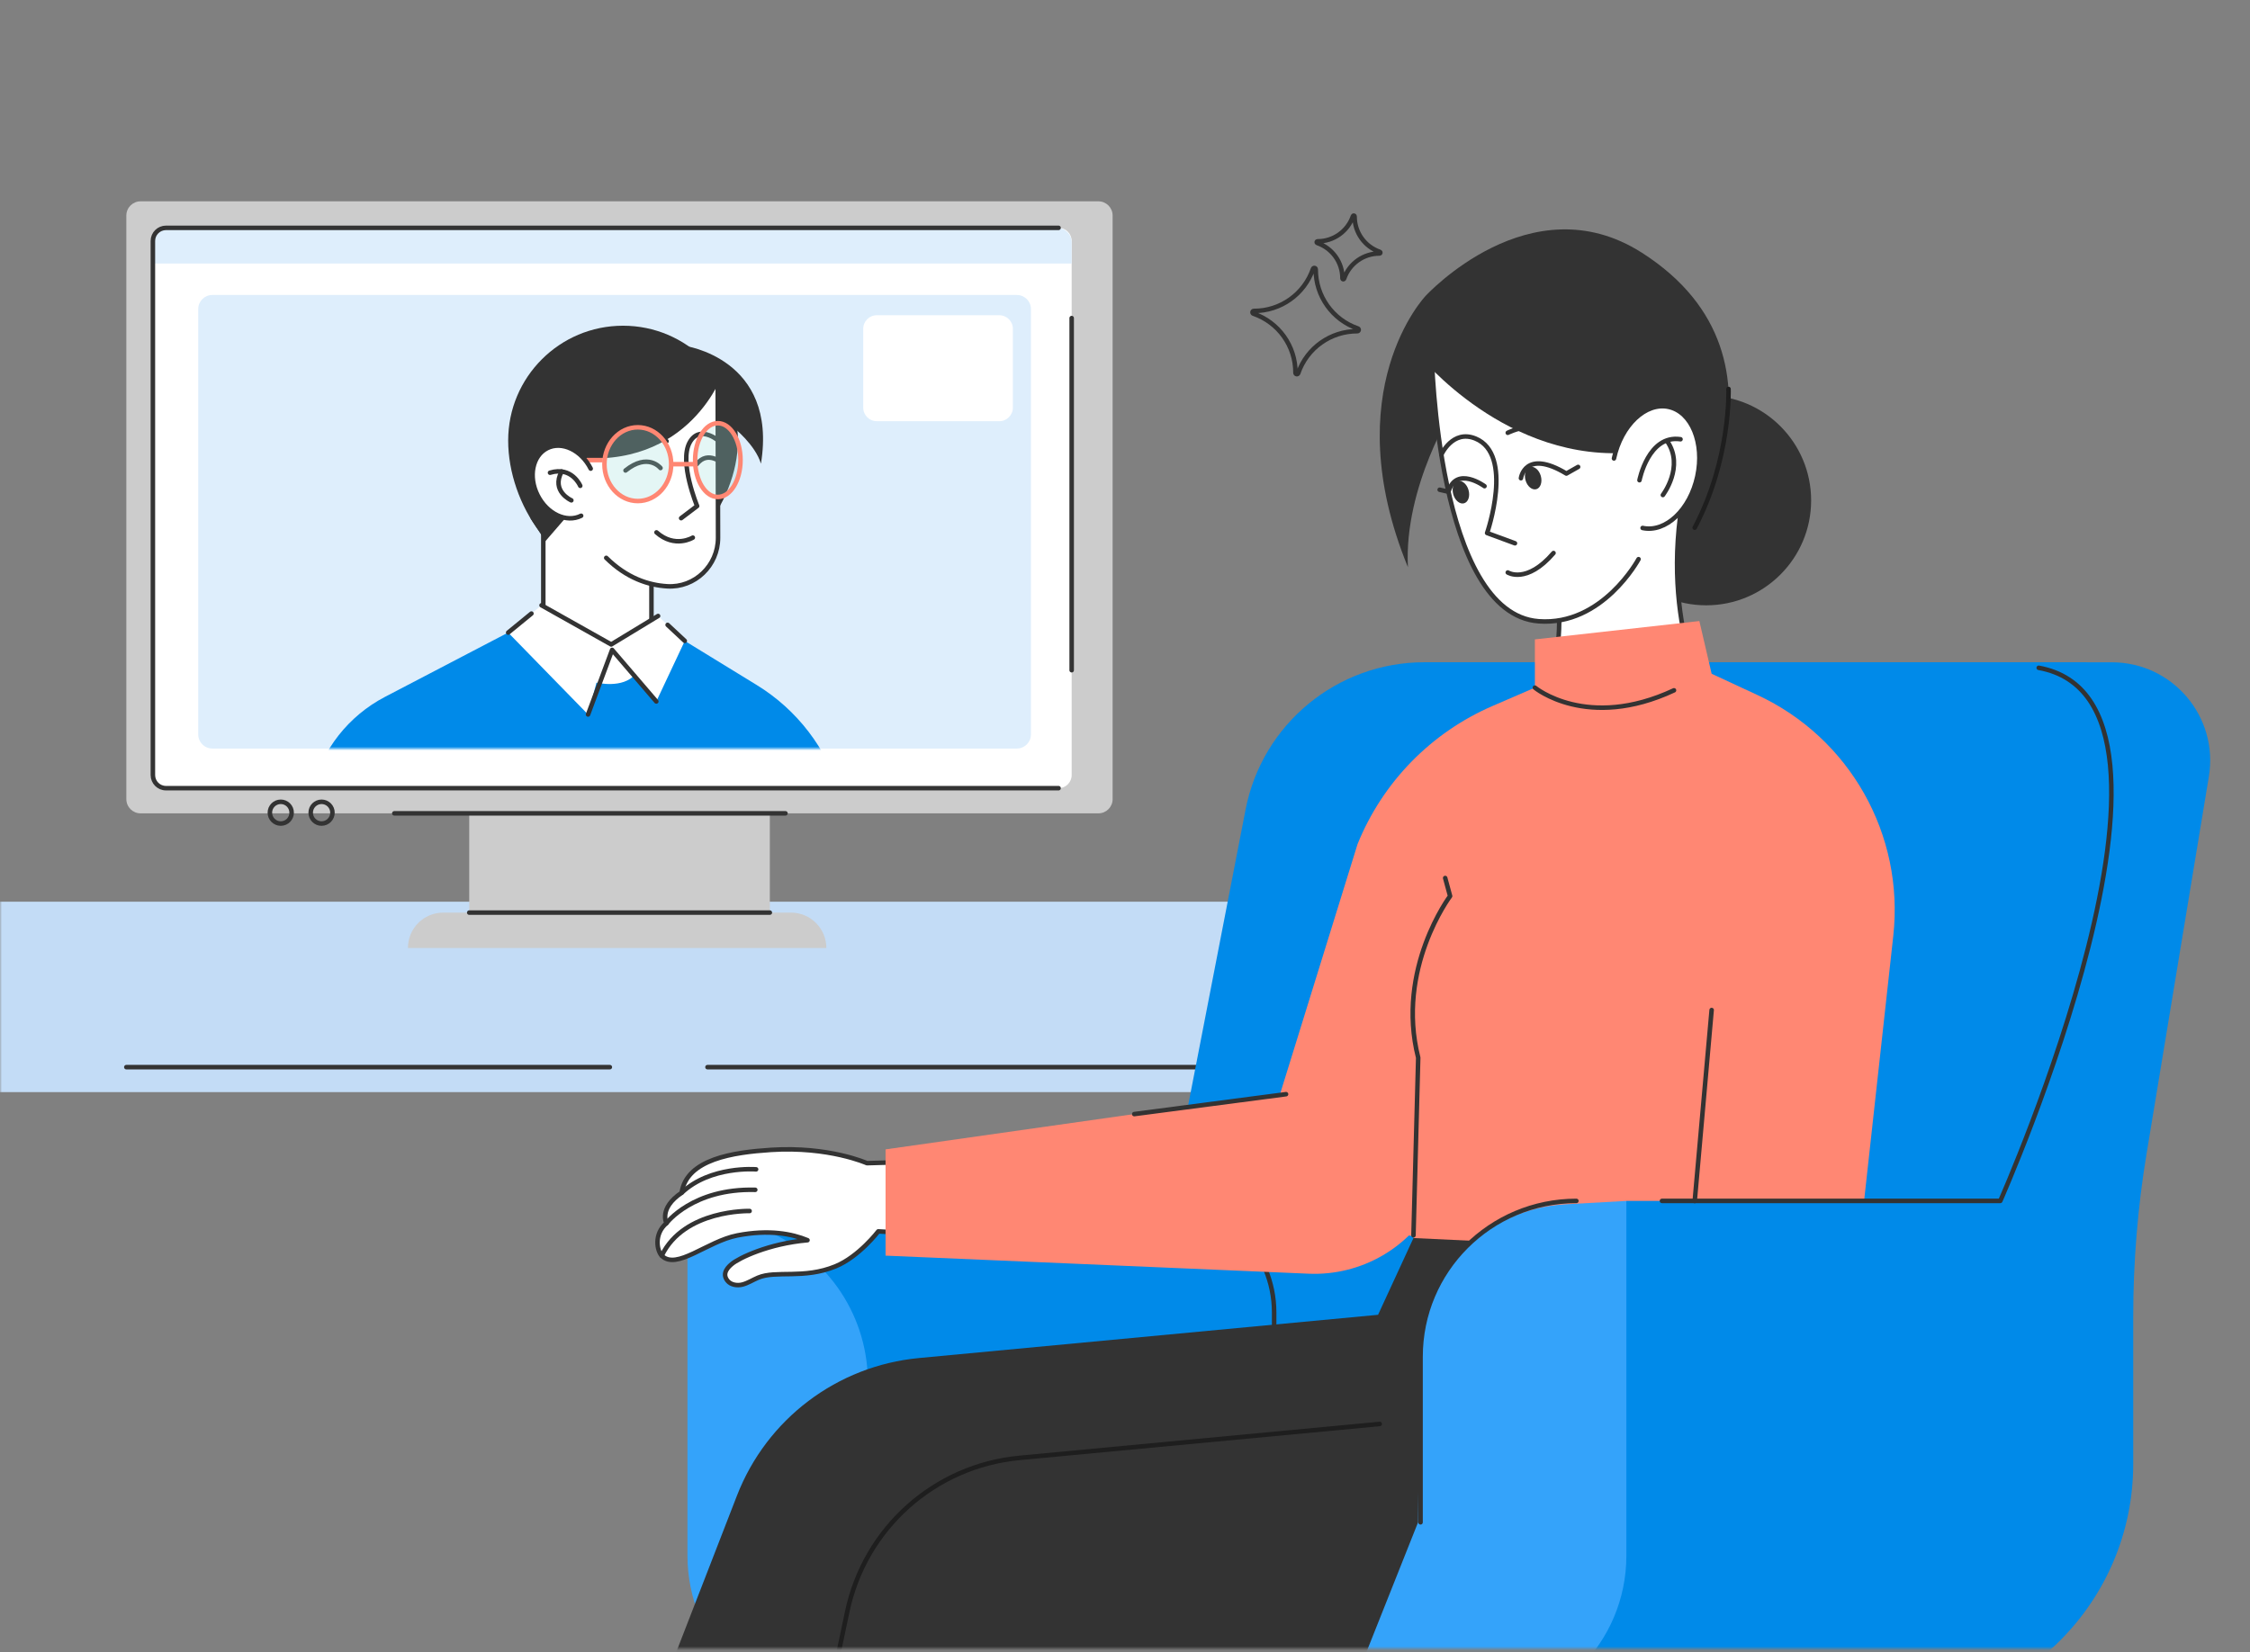 <svg width="580" height="426" viewBox="0 0 580 426" fill="none" xmlns="http://www.w3.org/2000/svg">
<rect x="0" y="0" width="580" height="426" fill="#808080" stroke="none"/>
<mask id="mask0_4085_7817" style="mask-type:luminance" maskUnits="userSpaceOnUse" x="0" y="0" width="580" height="426">
<path d="M547.841 0H32.159C14.398 0 0 7.709 0 17.218V407.867C0 417.377 14.398 425.086 32.159 425.086H547.841C565.602 425.086 580 417.377 580 407.867V17.218C580 7.709 565.602 0 547.841 0Z" fill="white"/>
</mask>
<g mask="url(#mask0_4085_7817)">
<path d="M356.697 263.431H326.262V511.134H356.697V263.431Z" fill="#C3DCF6"/>
<path d="M443.585 232.497H-64.155V281.59H443.585V232.497Z" fill="#C3DCF6"/>
<path d="M198.449 194.98H120.958V239.165H198.449V194.98Z" fill="#CCCCCC"/>
<path d="M283.142 51.909H36.236C34.211 51.909 32.569 53.55 32.569 55.575V206.047C32.569 208.072 34.211 209.714 36.236 209.714H283.142C285.167 209.714 286.809 208.072 286.809 206.047V55.575C286.809 53.55 285.167 51.909 283.142 51.909Z" fill="#CCCCCC"/>
<path d="M272.873 58.744H42.79C40.923 58.744 39.41 60.257 39.41 62.124V199.846C39.41 201.712 40.923 203.225 42.79 203.225H272.873C274.739 203.225 276.252 201.712 276.252 199.846V62.124C276.252 60.257 274.739 58.744 272.873 58.744Z" fill="white"/>
<path d="M114.246 235.308H203.894C208.922 235.308 213.014 239.391 213.014 244.429H105.163V244.391C105.163 239.382 109.227 235.308 114.246 235.308Z" fill="#CCCCCC"/>
<path d="M120.958 235.308H198.449" stroke="#333333" stroke-width="1.164" stroke-linecap="round" stroke-linejoin="round"/>
<path d="M101.643 209.712H202.476" stroke="#333333" stroke-width="1.164" stroke-linecap="round" stroke-linejoin="round"/>
<path d="M72.373 212.345C73.922 212.345 75.178 211.089 75.178 209.539C75.178 207.99 73.922 206.734 72.373 206.734C70.823 206.734 69.567 207.99 69.567 209.539C69.567 211.089 70.823 212.345 72.373 212.345Z" stroke="#333333" stroke-width="1.164" stroke-linecap="round" stroke-linejoin="round"/>
<path d="M82.894 212.345C84.444 212.345 85.7 211.089 85.7 209.539C85.7 207.99 84.444 206.734 82.894 206.734C81.345 206.734 80.089 207.99 80.089 209.539C80.089 211.089 81.345 212.345 82.894 212.345Z" stroke="#333333" stroke-width="1.164" stroke-linecap="round" stroke-linejoin="round"/>
<path d="M42.532 58.744H272.485C274.569 58.744 276.254 60.429 276.254 62.513V67.939H39.764V61.513C39.764 59.985 41.004 58.744 42.532 58.744Z" fill="#DEEEFC"/>
<path d="M272.873 203.222H42.79C40.919 203.222 39.41 201.703 39.41 199.842V62.129C39.41 60.259 40.929 58.75 42.79 58.75H272.873" stroke="#333333" stroke-width="1.164" stroke-linecap="round" stroke-linejoin="round"/>
<path d="M276.253 82.014V172.81" stroke="#333333" stroke-width="1.164" stroke-linecap="round" stroke-linejoin="round"/>
<path d="M262.124 76.057H54.727C52.722 76.057 51.097 77.682 51.097 79.686V189.371C51.097 191.376 52.722 193.001 54.727 193.001H262.124C264.129 193.001 265.754 191.376 265.754 189.371V79.686C265.754 77.682 264.129 76.057 262.124 76.057Z" fill="#DEEEFC"/>
<mask id="mask1_4085_7817" style="mask-type:luminance" maskUnits="userSpaceOnUse" x="51" y="76" width="215" height="118">
<path d="M254.851 76.064H61.99C55.971 76.064 51.092 80.943 51.092 86.962V182.11C51.092 188.129 55.971 193.008 61.99 193.008H254.851C260.87 193.008 265.749 188.129 265.749 182.11V86.962C265.749 80.943 260.87 76.064 254.851 76.064Z" fill="white"/>
</mask>
<g mask="url(#mask1_4085_7817)">
<path d="M130.994 113.592C130.994 129.944 143.17 148.462 159.521 148.462C175.873 148.462 190.216 129.944 190.216 113.592C190.216 97.24 176.957 83.981 160.605 83.981C144.253 83.981 130.994 97.24 130.994 113.592Z" fill="#333333"/>
<path d="M167.93 143.131V167.317L160.375 182.761L147.606 180.752L140.051 161.094V132.881L139.597 108.715L162.727 114.909" fill="white"/>
<path d="M167.93 143.131V167.317L160.375 182.761L147.606 180.752L140.051 161.094V132.881L139.597 108.715L162.727 114.909" stroke="#333333" stroke-width="1.164" stroke-linecap="round" stroke-linejoin="round"/>
<path d="M176.522 165.251L195.077 176.63C205.457 182.991 213.114 192.982 216.559 204.667L230.624 252.389H68.346L80.476 203.528C83.022 193.269 89.846 184.593 99.216 179.695L130.976 163.112L176.503 165.251H176.522Z" fill="#008AE9"/>
<path d="M176.372 89.147C176.372 89.147 200.567 92.323 196.159 119.546C194.65 114.638 189.224 110.351 189.224 110.351C189.224 110.351 192.252 119.833 180.03 125.296C168.937 120.805 163.771 104.351 163.771 104.351L176.372 89.157V89.147Z" fill="#333333"/>
<path d="M147.28 131.809L140.604 139.531L136.743 133.633L137.299 130.476L147.28 131.809Z" fill="#333333"/>
<path d="M156.271 143.836C161.559 149.059 167.16 150.883 172.003 151.17C179.133 151.605 185.114 145.799 185.095 138.651L185.003 97.948L168.188 93.624L148.929 96.929L139.586 108.716L137.29 117.623L140.16 126.392" fill="white"/>
<path d="M156.271 143.836C161.559 149.059 167.16 150.883 172.003 151.17C179.133 151.605 185.114 145.799 185.095 138.651L185.003 97.948L168.188 93.624L148.929 96.929L139.586 108.716L137.29 117.623L140.16 126.392" stroke="#333333" stroke-width="1.164" stroke-linecap="round" stroke-linejoin="round"/>
<path d="M186.467 95.931C186.467 95.931 178.078 121.458 147.282 117.857C127.153 125.264 137.301 105.884 137.301 105.884L143.319 96.653L156.588 91.459L173.893 89.153L186.458 95.931H186.467Z" fill="#333333"/>
<path d="M185.854 114.135C185.854 114.135 180.484 109.052 177.753 114.135C175.021 119.218 179.706 130.477 179.706 130.477L175.577 133.607" stroke="#333333" stroke-width="1.164" stroke-linecap="round" stroke-linejoin="round"/>
<path d="M171.827 113.767C171.827 113.767 166.198 109.878 156.985 115.248" stroke="#333333" stroke-width="1.164" stroke-linecap="round" stroke-linejoin="round"/>
<path d="M186.467 119.685C186.467 119.685 182.56 115.852 179.597 119.685" stroke="#333333" stroke-width="1.164" stroke-linecap="round" stroke-linejoin="round"/>
<path d="M170.264 120.678C170.264 120.678 167.088 116.622 161.245 121.307" stroke="#333333" stroke-width="1.164" stroke-linecap="round" stroke-linejoin="round"/>
<path d="M178.595 138.619C178.595 138.619 173.975 141.471 169.225 137.267" stroke="#333333" stroke-width="1.164" stroke-linecap="round" stroke-linejoin="round"/>
<path d="M169.642 158.822L157.512 163.553L139.595 156.072L130.994 163.109L151.586 184.22L153.762 176.007C153.762 176.007 160.605 177.683 163.781 173.822L169.179 180.859L176.521 165.257L169.632 158.831L169.642 158.822Z" fill="white"/>
<path d="M169.643 158.822L157.551 166.164L139.597 156.072" stroke="#333333" stroke-width="1.164" stroke-linecap="round" stroke-linejoin="round"/>
<path d="M169.181 180.862L157.792 167.566L151.588 184.223" stroke="#333333" stroke-width="1.164" stroke-linecap="round" stroke-linejoin="round"/>
<path opacity="0.27" d="M164.078 129.087C168.829 129.087 172.68 124.83 172.68 119.578C172.68 114.326 168.829 110.069 164.078 110.069C159.327 110.069 155.476 114.326 155.476 119.578C155.476 124.83 159.327 129.087 164.078 129.087Z" fill="#9EE1DC"/>
<path opacity="0.27" d="M184.708 128.026C187.94 128.026 190.56 123.769 190.56 118.517C190.56 113.265 187.94 109.008 184.708 109.008C181.476 109.008 178.856 113.265 178.856 118.517C178.856 123.769 181.476 128.026 184.708 128.026Z" fill="#9EE1DC"/>
<path d="M164.412 129.192C169.163 129.192 173.014 124.935 173.014 119.683C173.014 114.431 169.163 110.174 164.412 110.174C159.662 110.174 155.811 114.431 155.811 119.683C155.811 124.935 159.662 129.192 164.412 129.192Z" stroke="#FF8773" stroke-width="1.164" stroke-miterlimit="10"/>
<path d="M185.04 128.137C188.272 128.137 190.892 123.879 190.892 118.627C190.892 113.376 188.272 109.118 185.04 109.118C181.808 109.118 179.188 113.376 179.188 118.627C179.188 123.879 181.808 128.137 185.04 128.137Z" stroke="#FF8773" stroke-width="1.164" stroke-miterlimit="10"/>
<path d="M173.013 119.684H179.79" stroke="#FF8773" stroke-width="1.164" stroke-miterlimit="10"/>
<path d="M155.374 118.634H151.263" stroke="#FF8773" stroke-width="1.164" stroke-miterlimit="10"/>
<path d="M152.272 120.833C149.855 116.018 144.827 113.657 141.05 115.564C137.272 117.462 136.161 122.907 138.587 127.712C141.003 132.527 146.031 134.888 149.809 132.981" fill="white"/>
<path d="M152.272 120.833C149.855 116.018 144.827 113.657 141.05 115.564C137.272 117.462 136.161 122.907 138.587 127.712C141.003 132.527 146.031 134.888 149.809 132.981" stroke="#333333" stroke-width="1.164" stroke-linecap="round" stroke-linejoin="round"/>
<path d="M149.577 125.266C149.577 125.266 147.428 120.155 141.78 121.887L149.577 125.266Z" fill="white"/>
<path d="M149.577 125.266C149.577 125.266 147.428 120.155 141.78 121.887" stroke="#333333" stroke-width="1.164" stroke-linecap="round" stroke-linejoin="round"/>
<path d="M147.283 129.008C147.283 129.008 141.996 126.702 144.783 121.573L147.283 129.008Z" fill="white"/>
<path d="M147.283 129.008C147.283 129.008 141.996 126.702 144.783 121.573" stroke="#333333" stroke-width="1.164" stroke-linecap="round" stroke-linejoin="round"/>
<path d="M136.994 158.199L130.994 163.107" stroke="#333333" stroke-width="1.164" stroke-linecap="round" stroke-linejoin="round"/>
<path d="M176.521 165.247L172.095 161.117" stroke="#333333" stroke-width="1.164" stroke-linecap="round" stroke-linejoin="round"/>
</g>
<path d="M257.596 81.279H226.022C224.089 81.279 222.522 82.846 222.522 84.779V105.103C222.522 107.036 224.089 108.603 226.022 108.603H257.596C259.529 108.603 261.096 107.036 261.096 105.103V84.779C261.096 82.846 259.529 81.279 257.596 81.279Z" fill="white"/>
<path d="M157.204 275.152H32.565" stroke="#333333" stroke-width="1.164" stroke-linecap="round" stroke-linejoin="round"/>
<path d="M424.493 275.152H182.373" stroke="#333333" stroke-width="1.164" stroke-linecap="round" stroke-linejoin="round"/>
<path d="M325.124 281.595H357.763" stroke="#333333" stroke-width="1.164" stroke-linecap="round" stroke-linejoin="round"/>
<path d="M537.824 170.754H367.158C344.686 170.754 325.362 186.68 321.084 208.726L298.315 326.041C298.26 326.347 298.241 326.661 298.26 326.967L303.362 412.865L498.315 405.698C498.315 405.698 554.222 249.541 554.222 248.106V182.171L537.843 170.745L537.824 170.754Z" fill="#008AE9"/>
<path d="M177.204 309.731L299.694 309.667C315.574 309.667 328.444 322.518 328.444 338.389V397.12H199.611L177.194 309.731H177.204Z" fill="#008AE9"/>
<path d="M177.205 309.728L196.353 316.904C212.492 322.959 223.325 338.218 223.705 355.441L224.511 392.505H365.557L366.019 349.663C366.251 328.802 382.621 311.691 403.464 310.524L419.251 309.644V401.107C419.251 423.626 400.992 441.876 378.464 441.876H218.001C195.474 441.876 177.214 423.626 177.214 401.107V309.644" fill="#34A3FA"/>
<path d="M299.695 309.667C315.575 309.667 328.445 322.528 328.445 338.398V389.953" stroke="#333333" stroke-width="1.164" stroke-linecap="round" stroke-linejoin="round"/>
<path d="M439.824 156.073C454.761 156.073 466.87 143.964 466.87 129.027C466.87 114.09 454.761 101.981 439.824 101.981C424.887 101.981 412.778 114.09 412.778 129.027C412.778 143.964 424.887 156.073 439.824 156.073Z" fill="#333333"/>
<path d="M367.484 76.302C367.484 76.302 344.253 100.589 362.929 146.237C361.855 125.339 374.91 104.876 374.91 104.876L393.105 96.043L433.077 142.506C433.077 142.506 467.169 93.228 423.243 65.163C394.503 46.802 367.484 76.302 367.484 76.302Z" fill="#333333"/>
<path d="M445.575 100.295C445.575 100.295 446.251 118.249 436.862 136.054" stroke="#1E1E1E" stroke-width="1.164" stroke-linecap="round" stroke-linejoin="round"/>
<path d="M399.149 141.433C399.149 141.433 407.316 165.859 395.658 182.757C410.742 197.414 427.88 174.109 427.88 174.109L438.723 178.044C438.723 178.044 424.945 151.313 437.778 112.905" fill="white"/>
<path d="M399.149 141.433C399.149 141.433 407.316 165.859 395.658 182.757C410.742 197.414 427.88 174.109 427.88 174.109L438.723 178.044C438.723 178.044 424.945 151.313 437.778 112.905" stroke="#333333" stroke-width="1.164" stroke-linecap="round" stroke-linejoin="round"/>
<path d="M422.382 144.171C422.382 144.171 413.113 161.421 396.641 160.19C370.382 158.236 369.076 91.468 369.076 91.468L380.771 79.496L397.65 84.033L420.076 90.347L439.002 103.218" fill="white"/>
<path d="M422.382 144.171C422.382 144.171 413.113 161.421 396.641 160.19C370.382 158.236 369.076 91.468 369.076 91.468L380.771 79.496L397.65 84.033L420.076 90.347L439.002 103.218" stroke="#333333" stroke-width="1.164" stroke-linecap="round" stroke-linejoin="round"/>
<path d="M371.546 117.219C371.546 117.219 374.463 110.682 380.324 113.071C390.361 117.164 383.342 137.432 383.342 137.432L390.527 140.08" stroke="#333333" stroke-width="1.164" stroke-linecap="round" stroke-linejoin="round"/>
<path d="M388.668 111.592C388.668 111.592 397.261 107.203 404.038 112.536" stroke="#333333" stroke-width="1.164" stroke-linecap="round" stroke-linejoin="round"/>
<path d="M377.402 129.769C378.489 129.459 379.005 127.928 378.554 126.35C378.104 124.771 376.858 123.743 375.771 124.053C374.684 124.363 374.168 125.894 374.619 127.473C375.07 129.051 376.316 130.079 377.402 129.769Z" fill="#333333"/>
<path d="M396.033 126.133C397.12 125.823 397.636 124.292 397.185 122.713C396.735 121.135 395.489 120.107 394.402 120.417C393.315 120.727 392.799 122.258 393.25 123.837C393.7 125.415 394.947 126.443 396.033 126.133Z" fill="#333333"/>
<path d="M365.724 91.496C365.724 91.496 388.529 119.922 421.492 116.588C443.159 110.746 443.603 106.764 443.603 106.764L441.214 95.737L414.992 79.477L394.242 76.672L381.011 78.718L368.214 83.329L365.705 91.496H365.724Z" fill="#333333"/>
<path d="M416.045 118.206C417.907 109.585 424.221 103.632 430.156 104.909C436.092 106.187 439.397 114.215 437.536 122.835C435.675 131.456 429.36 137.409 423.425 136.132" fill="white"/>
<path d="M416.045 118.206C417.907 109.585 424.221 103.632 430.156 104.909C436.092 106.187 439.397 114.215 437.536 122.835C435.675 131.456 429.36 137.409 423.425 136.132" stroke="#333333" stroke-width="1.164" stroke-linecap="round" stroke-linejoin="round"/>
<path d="M422.619 123.821C422.619 123.821 424.915 112.006 433.202 113.256L422.619 123.821Z" fill="white"/>
<path d="M422.619 123.821C422.619 123.821 424.915 112.006 433.202 113.256" stroke="#333333" stroke-width="1.164" stroke-linecap="round" stroke-linejoin="round"/>
<path d="M428.647 127.638C428.647 127.638 434.249 120.342 429.786 113.777L428.647 127.638Z" fill="white"/>
<path d="M428.647 127.638C428.647 127.638 434.249 120.342 429.786 113.777" stroke="#333333" stroke-width="1.164" stroke-linecap="round" stroke-linejoin="round"/>
<path d="M392.066 123.304C392.066 123.304 393.066 115.647 403.779 122.101L406.807 120.388" stroke="#333333" stroke-width="1.164" stroke-linecap="round" stroke-linejoin="round"/>
<path d="M382.677 125.356C382.677 125.356 375.362 119.986 373.39 126.791L371.112 126.273" stroke="#333333" stroke-width="1.164" stroke-linecap="round" stroke-linejoin="round"/>
<path d="M395.658 164.861L438.056 160.13L441.222 173.722L453.046 179.213C476.833 190.25 490.917 215.231 488.046 241.296L478.13 331.352L412.778 329.111L321.426 309.648L349.945 217.648C356.408 201.676 368.889 188.898 384.704 182.046L395.658 177.306V164.87V164.861Z" fill="#FF8773"/>
<path d="M364.362 319.221L355.233 339.008L236.89 350.156C215.798 352.147 197.64 365.869 189.974 385.628L127.113 547.656L340.381 548.674L470.751 406.73L474.112 312.656L364.372 319.23L364.362 319.221Z" fill="#333333"/>
<path d="M364.362 319.216L366.52 292.503L463.705 296.086L481.714 324.744L364.362 319.216Z" fill="#FF8773"/>
<path d="M355.659 367.153L262.789 375.903C240.937 377.958 222.956 393.995 218.419 415.477L198.447 510.087" stroke="#1E1E1E" stroke-width="1.164" stroke-linecap="round" stroke-linejoin="round"/>
<path d="M170.574 323.764C174.379 327.616 182.296 320.052 190.055 318.542C198.203 316.959 204.157 318.116 208.157 319.774C198.092 320.653 190.481 324.376 188.666 325.894C187.935 326.505 185.898 328.218 187.537 330.237C188.379 331.274 189.99 331.57 191.407 331.2C192.824 330.82 194.065 330.005 195.407 329.44C200.046 327.477 207.129 329.876 215.342 326.524C221.407 324.052 226.398 317.496 226.398 317.496L248.435 318.764L246.148 299.265L223.481 299.913C223.481 299.913 213.685 295.515 198.731 296.487C188.953 297.126 177.028 298.876 175.713 307.542C169.731 311.57 171.805 315.376 171.805 315.376C168.463 318.227 169.389 322.552 170.574 323.755V323.764Z" fill="white" stroke="#333333" stroke-width="1.164" stroke-linecap="round" stroke-linejoin="round"/>
<path d="M194.906 301.504C194.906 301.504 183.138 300.531 175.712 307.55L194.906 301.504Z" fill="white"/>
<path d="M194.906 301.504C194.906 301.504 183.138 300.531 175.712 307.55" stroke="#333333" stroke-width="1.164" stroke-linecap="round" stroke-linejoin="round"/>
<path d="M171.805 315.385C171.805 315.385 178.555 306.357 194.694 306.783L171.805 315.385Z" fill="white"/>
<path d="M171.805 315.385C171.805 315.385 178.555 306.357 194.694 306.783" stroke="#333333" stroke-width="1.164" stroke-linecap="round" stroke-linejoin="round"/>
<path d="M193.232 312.247C193.232 312.247 176.334 311.802 170.584 323.756L193.232 312.247Z" fill="white"/>
<path d="M193.232 312.247C193.232 312.247 176.334 311.802 170.584 323.756" stroke="#333333" stroke-width="1.164" stroke-linecap="round" stroke-linejoin="round"/>
<path d="M328.445 282.124L228.278 296.355V323.753L337.352 328.411C350.954 328.994 363.658 321.614 369.889 309.503L371.537 306.309L328.445 282.114V282.124Z" fill="#FF8773"/>
<path d="M419.25 309.646H515.629C515.629 309.646 552.768 215.174 542.731 185.091C538.851 173.48 524.092 170.767 524.092 170.767H544.398C560.037 170.767 571.944 184.795 569.398 200.212L553.333 297.498C551.046 311.359 549.898 325.387 549.898 339.433V377.47C549.898 413.044 521.037 441.896 485.435 441.896H378.454L419.241 309.665L419.25 309.646Z" fill="#008AE9"/>
<path d="M365.548 392.505L366.01 349.663C366.242 328.802 382.612 311.691 403.455 310.524L419.242 309.644V401.107C419.242 423.626 400.983 441.876 378.455 441.876H345.909L365.548 392.505Z" fill="#34A3FA"/>
<path d="M372.537 226.385L373.805 231.052C373.805 231.052 359.759 249.756 365.583 272.719C365.028 292.876 364.361 318.515 364.361 318.515" stroke="#333333" stroke-width="1.164" stroke-linecap="round" stroke-linejoin="round"/>
<path d="M292.382 287.255L331.511 282.125" stroke="#333333" stroke-width="1.164" stroke-linecap="round" stroke-linejoin="round"/>
<path d="M406.353 309.644C384.167 309.644 366.186 327.626 366.186 349.811V392.515" stroke="#333333" stroke-width="1.164" stroke-linecap="round" stroke-linejoin="round"/>
<path d="M525.539 172.187C572.845 180.78 515.632 309.641 515.632 309.641H428.419" stroke="#333333" stroke-width="1.164" stroke-linecap="round" stroke-linejoin="round"/>
<path d="M441.223 260.425L436.862 309.666" stroke="#333333" stroke-width="1.164" stroke-linecap="round" stroke-linejoin="round"/>
<path d="M395.658 177.299C395.658 177.299 409.112 188.465 431.519 177.993" stroke="#333333" stroke-width="1.164" stroke-linecap="round" stroke-linejoin="round"/>
<path d="M388.668 147.609C388.668 147.609 393.511 150.692 400.464 142.591" stroke="#333333" stroke-width="1.164" stroke-linecap="round" stroke-linejoin="round"/>
<path d="M323.107 80.882C322.718 80.743 322.81 80.169 323.227 80.169C330.097 80.197 336.227 75.836 338.458 69.336C338.597 68.947 339.171 69.04 339.171 69.456C339.143 76.326 343.505 82.456 350.005 84.688C350.393 84.826 350.301 85.4 349.884 85.4C343.014 85.373 336.884 89.734 334.653 96.234C334.514 96.623 333.94 96.53 333.94 96.114C333.968 89.243 329.606 83.114 323.107 80.882Z" stroke="#333333" stroke-width="1.164" stroke-linecap="round" stroke-linejoin="round"/>
<path d="M339.551 62.65C339.319 62.567 339.375 62.224 339.625 62.224C343.754 62.243 347.43 59.623 348.764 55.724C348.847 55.493 349.189 55.549 349.189 55.799C349.171 59.928 351.791 63.604 355.689 64.938C355.921 65.021 355.865 65.363 355.615 65.363C351.486 65.345 347.81 67.965 346.476 71.863C346.393 72.095 346.051 72.039 346.051 71.789C346.069 67.66 343.449 63.984 339.551 62.65Z" stroke="#333333" stroke-width="1.164" stroke-linecap="round" stroke-linejoin="round"/>
</g>
</svg>
